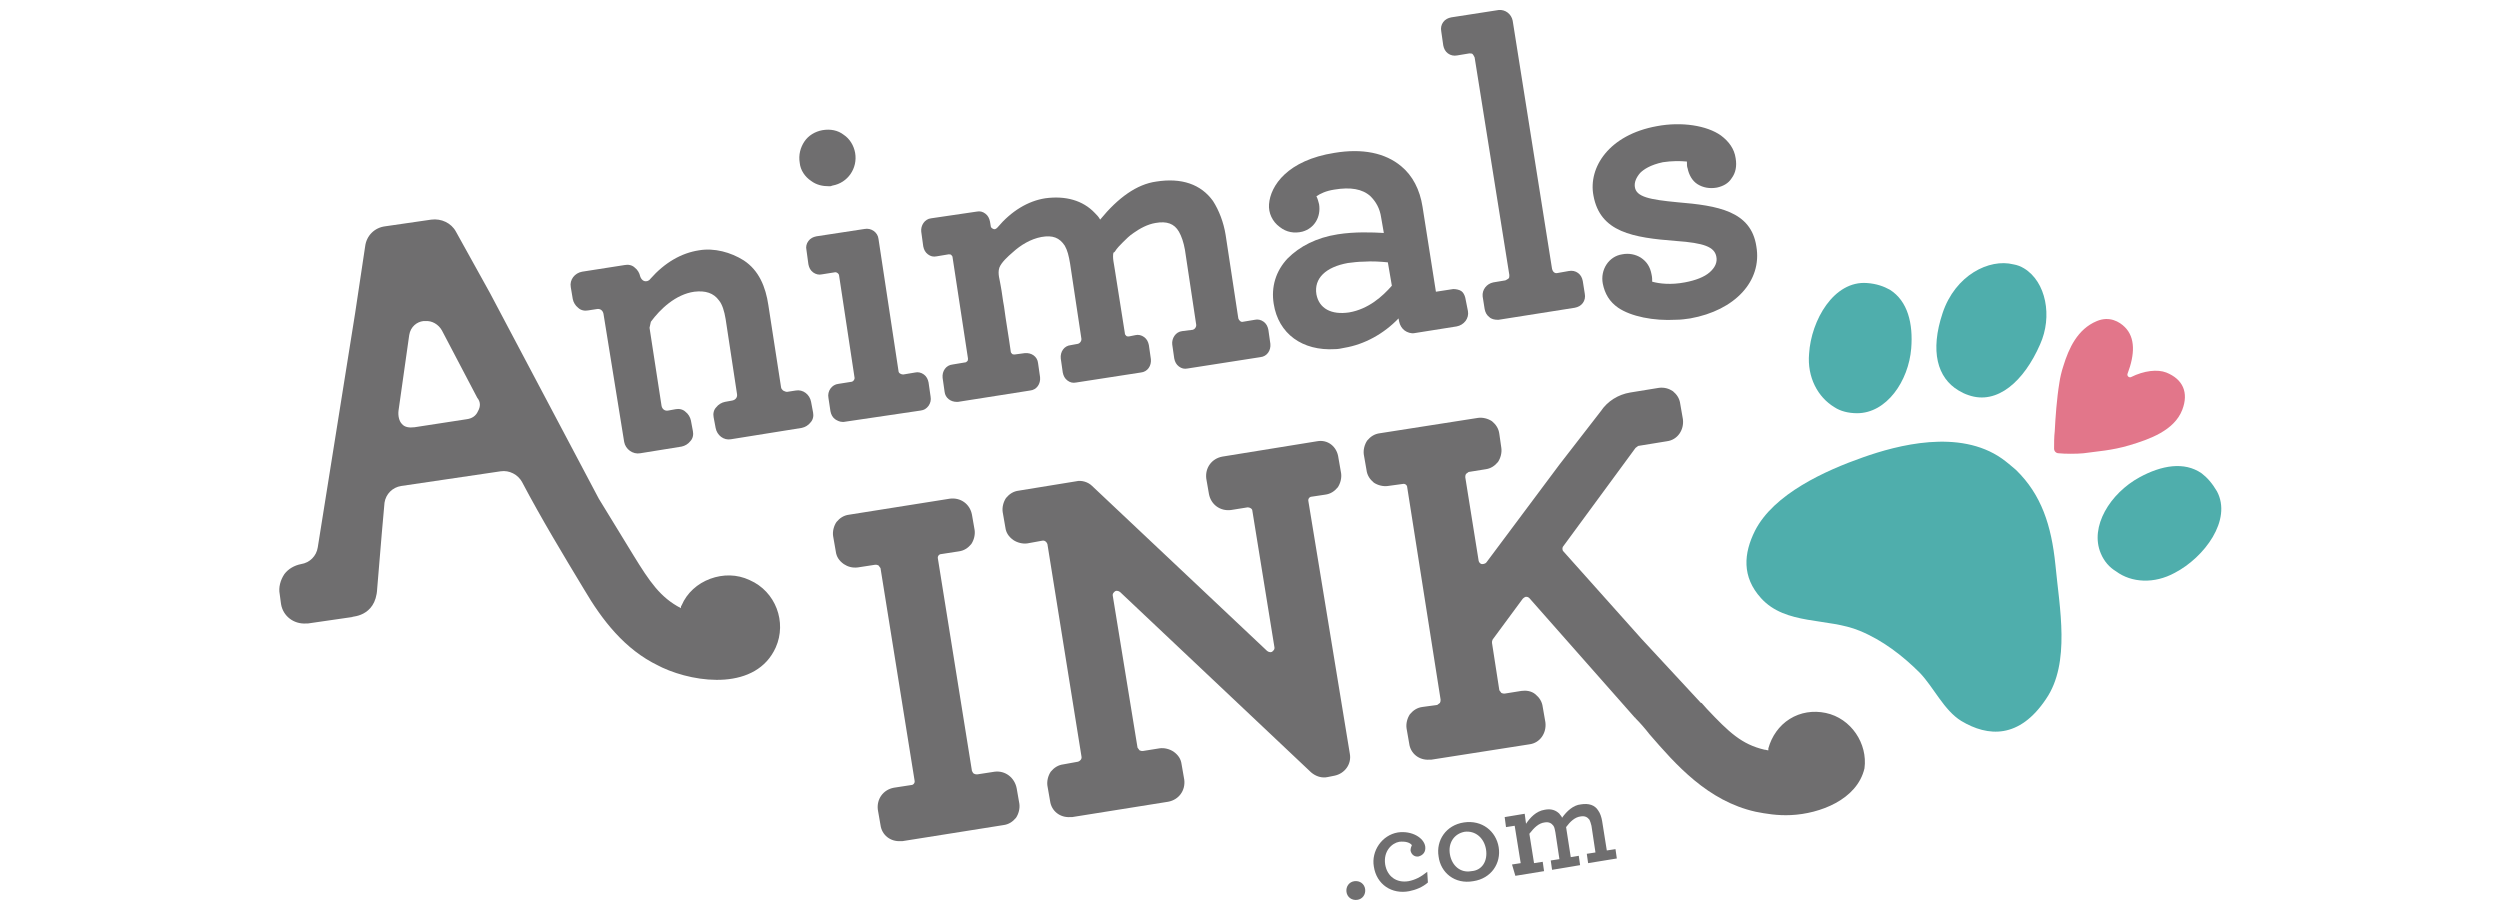 <?xml version="1.0" encoding="utf-8"?>
<!-- Generator: Adobe Illustrator 24.0.3, SVG Export Plug-In . SVG Version: 6.00 Build 0)  -->
<svg version="1.1" id="Layer_1" xmlns="http://www.w3.org/2000/svg" xmlns:xlink="http://www.w3.org/1999/xlink" x="0px" y="0px"
	 viewBox="0 0 374.5 136.3" style="enable-background:new 0 0 374.5 136.3;" xml:space="preserve">
<style type="text/css">
	.st0{fill:#6F6E6F;}
	.st1{fill:#4FAEAC;}
	.st2{fill:#E2768A;}
</style>
<title>ai_logo_2020</title>
<g>
	<g>
		<g>
			<g>
				<path class="st0" d="M52.5,92.4c0,0,3.8,0.1,4-4.2l0.7-8.4l0.4-4.5c0.2-1.3,1.2-2.3,2.5-2.5L75,70.6c1.3-0.2,2.6,0.5,3.2,1.6
					c2.9,5.5,6.1,10.8,9.3,16.1c2.7,4.6,6.1,9,11.1,11.4c0.2,0.1,0.4,0.2,0.6,0.3c5.2,2.4,14.1,3.4,17-3c1.7-3.8,0-8.4-3.9-10.1
					c-1.9-0.9-4-0.9-5.9-0.2c-1.9,0.7-3.5,2.1-4.3,4c-0.1,0.1-0.1,0.2-0.1,0.4c-3.1-1.6-4.7-4-7.1-7.9l-5.2-8.5L73.4,43.9l-5.1-9.2
					c-0.7-1.3-2.2-2-3.7-1.8l-6.9,1c-1.6,0.2-2.8,1.4-3,3l-1.5,10l-5.6,35.1c-0.2,1.3-1.2,2.3-2.5,2.5c-1,0.2-1.9,0.7-2.5,1.5
					C42,86.9,41.7,88,41.9,89l0.2,1.5c0.3,1.8,1.9,3,3.7,2.9c0.1,0,0.2,0,0.3,0l6.9-1 M71.6,61.6c-0.3,0.7-0.9,1.1-1.7,1.2l-7.8,1.2
					c-0.8,0.1-1.5,0-1.9-0.5c-0.4-0.4-0.6-1.2-0.5-2l1.6-11.3c0.2-1.3,1.2-2,2.1-2.1c0.1,0,0.2,0,0.3,0c1-0.1,2,0.5,2.5,1.4
					l5.3,10.1C72,60.2,72,60.9,71.6,61.6z"/>
			</g>
			<g>
				<path class="st0" d="M90.4,47c-0.1-0.5-0.5-0.8-1-0.7l-1.3,0.2c-0.5,0.1-1.1,0-1.5-0.4c-0.4-0.3-0.7-0.8-0.8-1.3l-0.3-1.8
					c-0.2-1.1,0.6-2.1,1.7-2.3l6.4-1c0.5-0.1,1.1,0,1.5,0.4c0.4,0.3,0.7,0.8,0.8,1.3c0.1,0.3,0.3,0.6,0.6,0.7c0.3,0.1,0.7,0,0.9-0.3
					c2.2-2.5,4.7-3.9,7.3-4.3c2.3-0.4,4.8,0.3,6.7,1.5c2.3,1.5,3.3,4,3.7,6.7L117,58c0,0.2,0.2,0.4,0.3,0.5c0.2,0.1,0.4,0.2,0.6,0.2
					l1.3-0.2c1.1-0.2,2.1,0.6,2.3,1.7l0.3,1.6c0.1,0.5,0,1.1-0.4,1.5c-0.3,0.4-0.8,0.7-1.3,0.8l-10.6,1.7c-1.1,0.2-2.1-0.6-2.3-1.7
					l-0.3-1.6c-0.1-0.5,0-1.1,0.4-1.5c0.3-0.4,0.8-0.7,1.3-0.8l1.1-0.2c0.5-0.1,0.8-0.5,0.7-1l-1.7-11.2c-0.2-1.2-0.5-2.2-1-2.8
					c-0.8-1.1-2-1.5-3.7-1.3c-2.8,0.4-5.1,2.6-6.5,4.5l-0.2,0.9l1.8,11.7c0.1,0.5,0.5,0.8,1,0.7l1.1-0.2c0.5-0.1,1.1,0,1.5,0.4
					c0.4,0.3,0.7,0.8,0.8,1.3l0.3,1.6c0.1,0.5,0,1.1-0.4,1.5c-0.3,0.4-0.8,0.7-1.3,0.8l-6.2,1c-1.1,0.2-2.2-0.6-2.4-1.7L90.4,47z"/>
				<path class="st0" d="M91.7,64"/>
				<path class="st0" d="M167,37.7c0.3-0.5,0.8-1,1.2-1.4c0.5-0.5,1-1,1.6-1.4c1-0.7,2.1-1.3,3.3-1.5c1.7-0.3,2.8,0.1,3.5,1.3
					c0.4,0.7,0.7,1.6,0.9,2.7l1.7,11.3c0,0.3-0.2,0.6-0.5,0.7l-1.6,0.2c-1,0.1-1.6,1.1-1.5,2l0.3,2.1c0.1,0.5,0.3,0.9,0.7,1.2
					c0.4,0.3,0.8,0.4,1.3,0.3l10.9-1.7c1-0.1,1.6-1,1.5-2l-0.3-2.1c-0.1-0.5-0.3-0.9-0.7-1.2c-0.4-0.3-0.9-0.4-1.3-0.3l-1.8,0.3
					c-0.3,0.1-0.6-0.2-0.7-0.5l-1.9-12.5c-0.3-1.9-1-3.7-1.9-5.1c-1.8-2.5-4.7-3.5-8.5-2.9c-2.9,0.4-5.7,2.4-8.4,5.7
					c-0.2-0.4-0.5-0.7-0.8-1c-1.8-1.9-4.4-2.6-7.4-2.2c-2.6,0.4-5.1,1.9-7.2,4.4c-0.2,0.2-0.4,0.3-0.6,0.2c-0.2-0.1-0.4-0.2-0.4-0.5
					l-0.1-0.6c-0.1-0.5-0.3-0.9-0.7-1.2c-0.4-0.3-0.8-0.4-1.3-0.3l-6.8,1c-1,0.1-1.6,1.1-1.5,2l0.3,2.2c0.1,0.5,0.3,0.9,0.7,1.2
					c0.4,0.3,0.8,0.4,1.3,0.3l1.8-0.3c0.2,0,0.3,0,0.4,0.1s0.2,0.2,0.2,0.4l2.3,15.1c0,0.2,0,0.3-0.1,0.4c-0.1,0.1-0.2,0.2-0.4,0.2
					l-1.8,0.3c-1,0.1-1.6,1-1.5,2l0.3,2.1c0.1,0.9,0.9,1.5,1.8,1.5c0.1,0,0.1,0,0.2,0l10.8-1.7c1-0.1,1.6-1,1.5-2l-0.3-2.1
					c-0.1-1-1-1.6-2-1.5l-1.5,0.2c-0.2,0-0.3,0-0.4-0.1c-0.1-0.1-0.2-0.2-0.2-0.4c-0.3-2.2-0.7-4.4-1-6.7c-0.2-1-0.3-2.1-0.5-3.1
					c-0.1-0.8-0.5-1.8-0.2-2.7c0.3-0.8,1.3-1.7,2-2.3c1.2-1.1,2.7-2,4.3-2.3c1.7-0.3,2.7,0.1,3.5,1.3c0.4,0.7,0.6,1.5,0.8,2.7
					l1.7,11.3c0,0.3-0.2,0.6-0.5,0.7l-1.1,0.2c-1,0.1-1.6,1-1.5,2l0.3,2.1c0.1,0.5,0.3,0.9,0.7,1.2c0.4,0.3,0.8,0.4,1.3,0.3l9.7-1.5
					c1-0.1,1.6-1,1.5-2l-0.3-2.1c-0.1-0.5-0.3-0.9-0.7-1.2c-0.4-0.3-0.9-0.4-1.3-0.3l-1,0.2c-0.2,0-0.3,0-0.4-0.1
					c-0.1-0.1-0.2-0.2-0.2-0.4c-0.3-1.9-0.6-3.8-0.9-5.7c-0.2-1.3-0.4-2.6-0.6-3.8c-0.1-0.8-0.4-1.8-0.2-2.6
					C166.8,37.9,166.9,37.8,167,37.7z"/>
				<path class="st0" d="M219.5,44.6c-0.1-0.4-0.3-0.8-0.6-1c-0.3-0.2-0.8-0.3-1.2-0.3l-2.6,0.4L213.1,31c-0.4-2.6-1.5-4.7-3.2-6.1
					c-2.4-2-5.8-2.7-10-2c-7,1.1-9.6,4.9-9.8,7.7c-0.1,1.3,0.5,2.6,1.6,3.4c1,0.8,2.2,1,3.4,0.7c1.8-0.5,2.8-2.2,2.5-4.1
					c-0.1-0.4-0.2-0.8-0.4-1.2c0.6-0.4,1.4-0.8,2.7-1c2.4-0.4,4.2-0.1,5.4,1c0.8,0.8,1.4,1.8,1.6,3.2l0.4,2.3
					c-1.7-0.1-4.4-0.2-6.9,0.2c-3.2,0.5-5.7,1.8-7.5,3.6c-1.8,1.9-2.5,4.3-2.1,6.8c0.7,4.5,4.3,7.1,9.2,6.8c0.5,0,0.9-0.1,1.4-0.2
					c3-0.5,5.9-2.1,8.1-4.4l0.1,0.5c0.1,0.5,0.4,1,0.8,1.3c0.4,0.3,1,0.5,1.5,0.4l6.3-1c1.1-0.2,1.9-1.2,1.7-2.3L219.5,44.6z
					 M208.5,42.8c-1.4,1.6-3.5,3.5-6.4,4c-2.7,0.4-4.5-0.6-4.9-2.7c-0.4-2.4,1.4-4.1,4.7-4.7c0.8-0.1,1.6-0.2,2.3-0.2
					c1.4-0.1,2.7,0,3.7,0.1L208.5,42.8z"/>
				<path class="st0" d="M237.1,42.1c-0.1-0.5-0.3-0.9-0.7-1.2c-0.4-0.3-0.9-0.4-1.4-0.3l-1.7,0.3c-0.4,0.1-0.7-0.2-0.8-0.6
					l-5.9-37.2c-0.2-1-1.1-1.7-2.1-1.6l-7.1,1.1c-0.5,0.1-0.9,0.3-1.2,0.7s-0.4,0.9-0.3,1.4l0.3,2.1c0.1,0.5,0.3,0.9,0.7,1.2
					c0.4,0.3,0.9,0.4,1.4,0.3l1.8-0.3c0.2,0,0.4,0,0.5,0.1c0.1,0.1,0.2,0.3,0.3,0.5l5.2,32.6c0,0.2,0,0.4-0.1,0.5
					c-0.1,0.1-0.3,0.2-0.5,0.3l-1.8,0.3c-1,0.2-1.7,1.1-1.6,2.1l0.3,1.9c0.1,0.5,0.3,0.9,0.7,1.2c0.3,0.3,0.8,0.4,1.2,0.4
					c0.1,0,0.1,0,0.2,0l11.4-1.8c0.5-0.1,0.9-0.3,1.2-0.7c0.3-0.4,0.4-0.9,0.3-1.4L237.1,42.1z"/>
				<path class="st0" d="M251.3,30.3c-4.2-0.4-6.2-0.8-6.4-2.3c-0.1-0.7,0.2-1.4,0.8-2.1c0.5-0.5,1.5-1.2,3.4-1.6
					c1.3-0.2,2.6-0.2,3.6-0.1c0,0.4,0,0.8,0.1,1c0.2,1,0.7,1.9,1.5,2.4c0.8,0.5,1.8,0.7,2.9,0.5c0.9-0.2,1.7-0.6,2.2-1.4
					c0.6-0.8,0.8-1.8,0.6-3c-0.2-1.4-1-2.5-2.2-3.4c-2.1-1.5-5.9-2.1-9.6-1.4c-7.2,1.3-10.3,6.2-9.5,10.4c1,5.5,5.9,6.3,12.4,6.8
					c4.2,0.3,5.7,0.9,6,2.3c0.2,0.9-0.2,1.7-1,2.4c-0.8,0.7-2.1,1.2-3.7,1.5c-2.1,0.4-3.8,0.2-4.9-0.1c0-0.3,0-0.7-0.1-1.1
					c-0.2-1.1-0.7-1.9-1.6-2.5c-0.8-0.5-1.8-0.7-2.8-0.5c-2,0.3-3.3,2.3-2.9,4.4c0.3,1.5,1,2.7,2.3,3.6c1.9,1.3,5.3,2,8.7,1.8
					c0.7,0,1.4-0.1,2.1-0.2c6.7-1.2,10.8-5.6,9.9-10.8C262.3,31.6,257.3,30.8,251.3,30.3z"/>
			</g>
			<g>
				<g>
					<path class="st0" d="M149,115.6l-2.6,0.4c-0.2,0-0.3,0-0.5-0.1s-0.2-0.3-0.3-0.4l-5.1-31.8c-0.1-0.4,0.2-0.7,0.5-0.7l2.6-0.4
						c0.8-0.1,1.4-0.5,1.9-1.1c0.4-0.6,0.6-1.4,0.5-2.1l-0.4-2.3c-0.3-1.6-1.7-2.6-3.3-2.4l-15.1,2.4c-0.8,0.1-1.4,0.5-1.9,1.1
						c-0.4,0.6-0.6,1.4-0.5,2.1l0.4,2.3c0.1,0.8,0.5,1.4,1.2,1.9c0.6,0.4,1.3,0.6,2.1,0.5l2.6-0.4c0.2,0,0.3,0,0.5,0.1
						c0.1,0.1,0.2,0.3,0.3,0.4l5.1,31.8c0.1,0.4-0.2,0.7-0.5,0.7l-2.6,0.4l0,0c-1.6,0.3-2.6,1.7-2.4,3.3l0.4,2.3
						c0.2,1.5,1.5,2.5,3,2.4c0.1,0,0.2,0,0.3,0l15.1-2.4c0.8-0.1,1.4-0.5,1.9-1.1c0.4-0.6,0.6-1.4,0.5-2.1l-0.4-2.3
						C152,116.5,150.6,115.4,149,115.6z"/>
					<path class="st0" d="M197.3,66.1l-14.2,2.3c-1.6,0.3-2.6,1.7-2.4,3.3l0.4,2.3c0.3,1.6,1.7,2.6,3.3,2.4l2.5-0.4
						c0.3,0,0.7,0.2,0.7,0.5l3.3,20.4c0.1,0.4-0.2,0.6-0.3,0.7c-0.1,0.1-0.4,0.2-0.8-0.1l-26.2-24.7c-0.6-0.6-1.6-0.9-2.4-0.7
						l-8.6,1.4c-0.8,0.1-1.4,0.5-1.9,1.1c-0.4,0.6-0.6,1.4-0.5,2.1l0.4,2.3c0.1,0.8,0.5,1.4,1.2,1.9c0.6,0.4,1.4,0.6,2.1,0.5
						l2.2-0.4c0.4-0.1,0.7,0.2,0.8,0.5l5.1,31.8c0.1,0.4-0.2,0.7-0.5,0.8l-2.2,0.4c-0.8,0.1-1.4,0.5-1.9,1.1
						c-0.4,0.6-0.6,1.4-0.5,2.1l0.4,2.3c0.2,1.5,1.5,2.5,3,2.4c0.1,0,0.2,0,0.3,0l14.4-2.3c1.6-0.3,2.6-1.7,2.4-3.3l-0.4-2.3
						c-0.1-0.8-0.5-1.4-1.2-1.9c-0.6-0.4-1.4-0.6-2.1-0.5l-2.5,0.4c-0.2,0-0.3,0-0.5-0.1c-0.1-0.1-0.2-0.3-0.3-0.4l-3.7-22.7
						c-0.1-0.4,0.2-0.6,0.3-0.7c0.1-0.1,0.4-0.2,0.8,0.1l28.6,27c0.7,0.6,1.6,0.9,2.5,0.7l1-0.2c1.5-0.3,2.6-1.7,2.3-3.3L196,75.1
						c-0.1-0.4,0.2-0.7,0.5-0.7l2-0.3c0.8-0.1,1.4-0.5,1.9-1.1c0.4-0.6,0.6-1.4,0.5-2.1l-0.4-2.3C200.3,66.9,198.9,65.8,197.3,66.1z
						"/>
				</g>
				<path class="st0" d="M273.5,106.8c-1.9-0.4-3.8-0.1-5.4,0.9c-1.6,1-2.7,2.6-3.2,4.4c0,0.1,0,0.2,0,0.3c-0.2,0-0.4-0.1-0.6-0.1
					c-3.4-0.8-5.3-2.6-8.6-6.1c0,0-0.8-0.9-0.8-0.9c0,0,0,0-0.1,0c0,0-8.9-9.6-8.9-9.6l-11.7-13.1c-0.2-0.2-0.2-0.6,0-0.8l10.8-14.7
					c0.1-0.1,0.3-0.2,0.4-0.3l4.3-0.7c1.6-0.2,2.6-1.7,2.4-3.3l-0.4-2.3c-0.1-0.8-0.5-1.4-1.1-1.9c-0.6-0.4-1.3-0.6-2.1-0.5
					l-4.3,0.7c-1.8,0.3-3.4,1.3-4.4,2.8l-6.2,8l-10.9,14.6c-0.2,0.3-0.6,0.3-0.7,0.3s-0.4-0.1-0.5-0.5l-2-12.5c0-0.2,0-0.3,0.1-0.5
					c0.1-0.1,0.3-0.2,0.4-0.3l2.5-0.4c0.8-0.1,1.4-0.5,1.9-1.1c0.4-0.6,0.6-1.4,0.5-2.1l-0.3-2.1c-0.1-0.8-0.5-1.4-1.1-1.9
					c-0.6-0.4-1.4-0.6-2.1-0.5l-14.7,2.3c-0.8,0.1-1.4,0.5-1.9,1.1c-0.4,0.6-0.6,1.4-0.5,2.1l0.4,2.3c0.1,0.8,0.5,1.4,1.1,1.9
					c0.6,0.4,1.4,0.6,2.1,0.5l2.2-0.3c0.4-0.1,0.7,0.2,0.7,0.5l5,31.8c0,0.2,0,0.3-0.1,0.5c-0.1,0.1-0.3,0.2-0.4,0.3l-2.2,0.3
					c-0.8,0.1-1.4,0.5-1.9,1.1c-0.4,0.6-0.6,1.4-0.5,2.1l0.4,2.3c0.2,1.5,1.5,2.5,3,2.4c0.1,0,0.2,0,0.3,0l14.7-2.3
					c1.6-0.2,2.6-1.7,2.4-3.3l-0.4-2.3c-0.1-0.8-0.5-1.4-1.1-1.9s-1.4-0.6-2.1-0.5l-2.5,0.4c-0.2,0-0.3,0-0.5-0.1
					c-0.1-0.1-0.2-0.3-0.3-0.4l-1.1-7.1c0-0.2,0-0.3,0.1-0.5l4.5-6.1c0.2-0.2,0.4-0.3,0.5-0.3c0.1,0,0.3,0,0.5,0.2l15.8,17.9
					c0,0,0.1,0,0.1,0.1c0.7,0.7,1.4,1.5,2.1,2.4c3.9,4.5,8.7,10,15.9,11.6c1.5,0.3,3.3,0.6,5.3,0.5c4.3-0.2,9.9-2.3,11-7
					C279.8,111.4,277.3,107.6,273.5,106.8z"/>
			</g>
			<g>
				<path class="st0" d="M139.1,57.3c-0.1-0.5-0.3-0.9-0.7-1.2c-0.4-0.3-0.9-0.4-1.3-0.3l-1.8,0.3c-0.3,0-0.7-0.2-0.7-0.5l-3-19.8
					c-0.1-1-1.1-1.7-2.1-1.5l-7.2,1.1c-0.5,0.1-0.9,0.3-1.2,0.7c-0.3,0.4-0.4,0.9-0.3,1.3l0.3,2.2c0.1,0.5,0.3,0.9,0.7,1.2
					c0.4,0.3,0.9,0.4,1.3,0.3l1.9-0.3c0.3-0.1,0.7,0.2,0.7,0.5l2.3,15.2c0.1,0.3-0.2,0.7-0.5,0.7l-1.9,0.3c-1,0.1-1.7,1.1-1.5,2.1
					l0.3,2c0.1,0.5,0.3,0.9,0.7,1.2c0.3,0.2,0.7,0.4,1.1,0.4c0.1,0,0.1,0,0.2,0l11.5-1.7c1-0.1,1.7-1.1,1.5-2.1L139.1,57.3z"/>
				<path class="st0" d="M121.5,27.1c0.8,0.6,1.7,0.8,2.7,0.8c0.2,0,0.3,0,0.5-0.1c2.3-0.4,3.8-2.6,3.4-4.9
					c-0.2-1.1-0.8-2.1-1.7-2.7c-0.9-0.7-2-0.9-3.2-0.7c-1.1,0.2-2.1,0.8-2.7,1.7c-0.6,0.9-0.9,2-0.7,3.2
					C119.9,25.5,120.6,26.5,121.5,27.1z"/>
			</g>
		</g>
		<g>
			<g>
				<g>
					<g>
						<path class="st1" d="M299.9,68.7c-6.4-4.5-15.7-2-20.8-0.2c-5.7,2-13.4,5.5-16.2,11c-1.7,3.4-2,6.9,0.9,10.1
							c3.7,4.1,10,2.9,14.8,4.9c3.4,1.4,6.4,3.7,9,6.3c2.1,2.2,3.6,5.6,6.2,7.2c4,2.4,8.7,2.7,12.7-3.3c3.7-5.4,2-13.7,1.4-20.1
							c-0.6-5.9-2.1-10.5-5.9-14.2C301.3,69.8,300.6,69.2,299.9,68.7z"/>
					</g>
					<g>
						<path class="st1" d="M293.4,58.5c0.5,0.3,0.9,0.5,1.5,0.7c4.3,1.5,8.3-2.1,10.7-7.6c1.9-4.2,0.9-9.4-2.4-11.4
							c-0.5-0.3-1-0.5-1.6-0.6c-3.6-0.9-8.7,1.6-10.6,7.3C289.1,52.6,290.2,56.6,293.4,58.5z"/>
					</g>
					<g>
						<path class="st1" d="M278.2,61.9c4.4,0,7.7-4.8,8.1-9.7c0.3-3.7-0.5-7.1-3.2-8.8c-0.9-0.5-2-0.9-3.4-1
							C274.7,42,271.3,48,271,53c-0.3,3.5,1.3,6.5,3.8,8C275.7,61.6,276.9,61.9,278.2,61.9z"/>
					</g>
					<g>
						<path class="st1" d="M314.7,82.9c-1.7-4,1.4-9,5.8-11.4c3.3-1.8,6.7-2.4,9.3-0.6c0.8,0.6,1.6,1.5,2.3,2.7
							c2.3,4.3-1.9,9.9-6.3,12.2c-3.1,1.7-6.5,1.5-8.8-0.2C316,85,315.2,84.1,314.7,82.9z"/>
					</g>
				</g>
				<g>
					<path class="st2" d="M312.1,67.9c2.1-0.3,4.2-0.4,6.9-1.2c3-0.9,6.7-2.2,7.9-5.3c1-2.6,0.1-4.6-2.4-5.6
						c-1.3-0.5-3.3-0.3-5.3,0.7c-0.3,0.1-0.6-0.2-0.5-0.5c1.1-2.9,1.2-5.4-0.4-7c-0.8-0.8-2.3-1.7-4.2-0.9c-2.9,1.2-4.2,4.1-5,6.7
						c-0.3,0.9-0.5,1.8-0.6,2.5c-0.4,2.4-0.6,5.3-0.7,7.3c-0.1,0.8-0.1,1.9-0.1,2.6c0,0.4,0.3,0.7,0.7,0.7
						C309.3,68,311.1,68,312.1,67.9z"/>
				</g>
			</g>
		</g>
	</g>
	<g>
		<path class="st0" d="M201.7,133.6c-0.1-0.8,0.4-1.5,1.2-1.6s1.5,0.4,1.6,1.2c0.1,0.8-0.4,1.5-1.2,1.6
			C202.5,134.9,201.8,134.4,201.7,133.6z"/>
		<path class="st0" d="M205.8,129.8c-0.4-2.3,1.2-4.7,3.6-5.1c2.1-0.3,3.9,0.8,4.1,2.1c0.1,0.8-0.3,1.3-1,1.5
			c-0.6,0.1-1.1-0.3-1.2-0.9c0-0.3,0.1-0.6,0.2-0.8c-0.3-0.4-1-0.6-1.9-0.5c-1.1,0.2-2.4,1.4-2.1,3.4c0.3,1.8,1.7,2.8,3.5,2.5
			c1-0.2,1.8-0.6,2.8-1.4l0.1,1.6c-0.8,0.7-1.8,1.1-2.8,1.3C208.5,134,206.2,132.5,205.8,129.8z"/>
		<path class="st0" d="M215.5,128.3c-0.4-2.4,1.1-4.7,3.8-5.1c2.7-0.4,4.8,1.3,5.2,3.7c0.4,2.4-1.1,4.7-3.8,5.1
			C217.9,132.5,215.8,130.7,215.5,128.3z M222.6,127.2c-0.3-1.7-1.6-2.8-3.2-2.6c-1.6,0.3-2.5,1.7-2.2,3.4c0.3,1.7,1.6,2.8,3.2,2.5
			C222,130.4,222.9,129,222.6,127.2z"/>
		<path class="st0" d="M226.5,129.5l1.3-0.2l-0.9-5.6l-1.3,0.2l-0.2-1.5l3-0.5l0.2,1.5c0.6-0.9,1.5-1.9,2.8-2.1
			c1-0.2,1.7,0.1,2.2,0.6c0.1,0.2,0.3,0.3,0.4,0.6c0.7-1,1.7-1.9,2.8-2c1.2-0.2,2.1,0.1,2.6,0.9c0.3,0.4,0.5,1,0.6,1.6l0.7,4.4
			l1.3-0.2l0.2,1.4l-4.3,0.7l-0.2-1.4l1.3-0.2l-0.6-4c-0.1-0.4-0.2-0.7-0.3-0.9c-0.3-0.4-0.7-0.6-1.3-0.5c-0.9,0.1-1.6,0.8-2.2,1.6
			l0.7,4.5l1.2-0.2l0.2,1.4l-4.2,0.7l-0.2-1.4l1.3-0.2l-0.6-4c-0.1-0.4-0.1-0.7-0.3-1c-0.3-0.4-0.7-0.6-1.3-0.5
			c-0.9,0.1-1.6,0.8-2.3,1.7l0.7,4.4l1.3-0.2l0.2,1.4l-4.3,0.7L226.5,129.5z"/>
	</g>
</g>
</svg>
